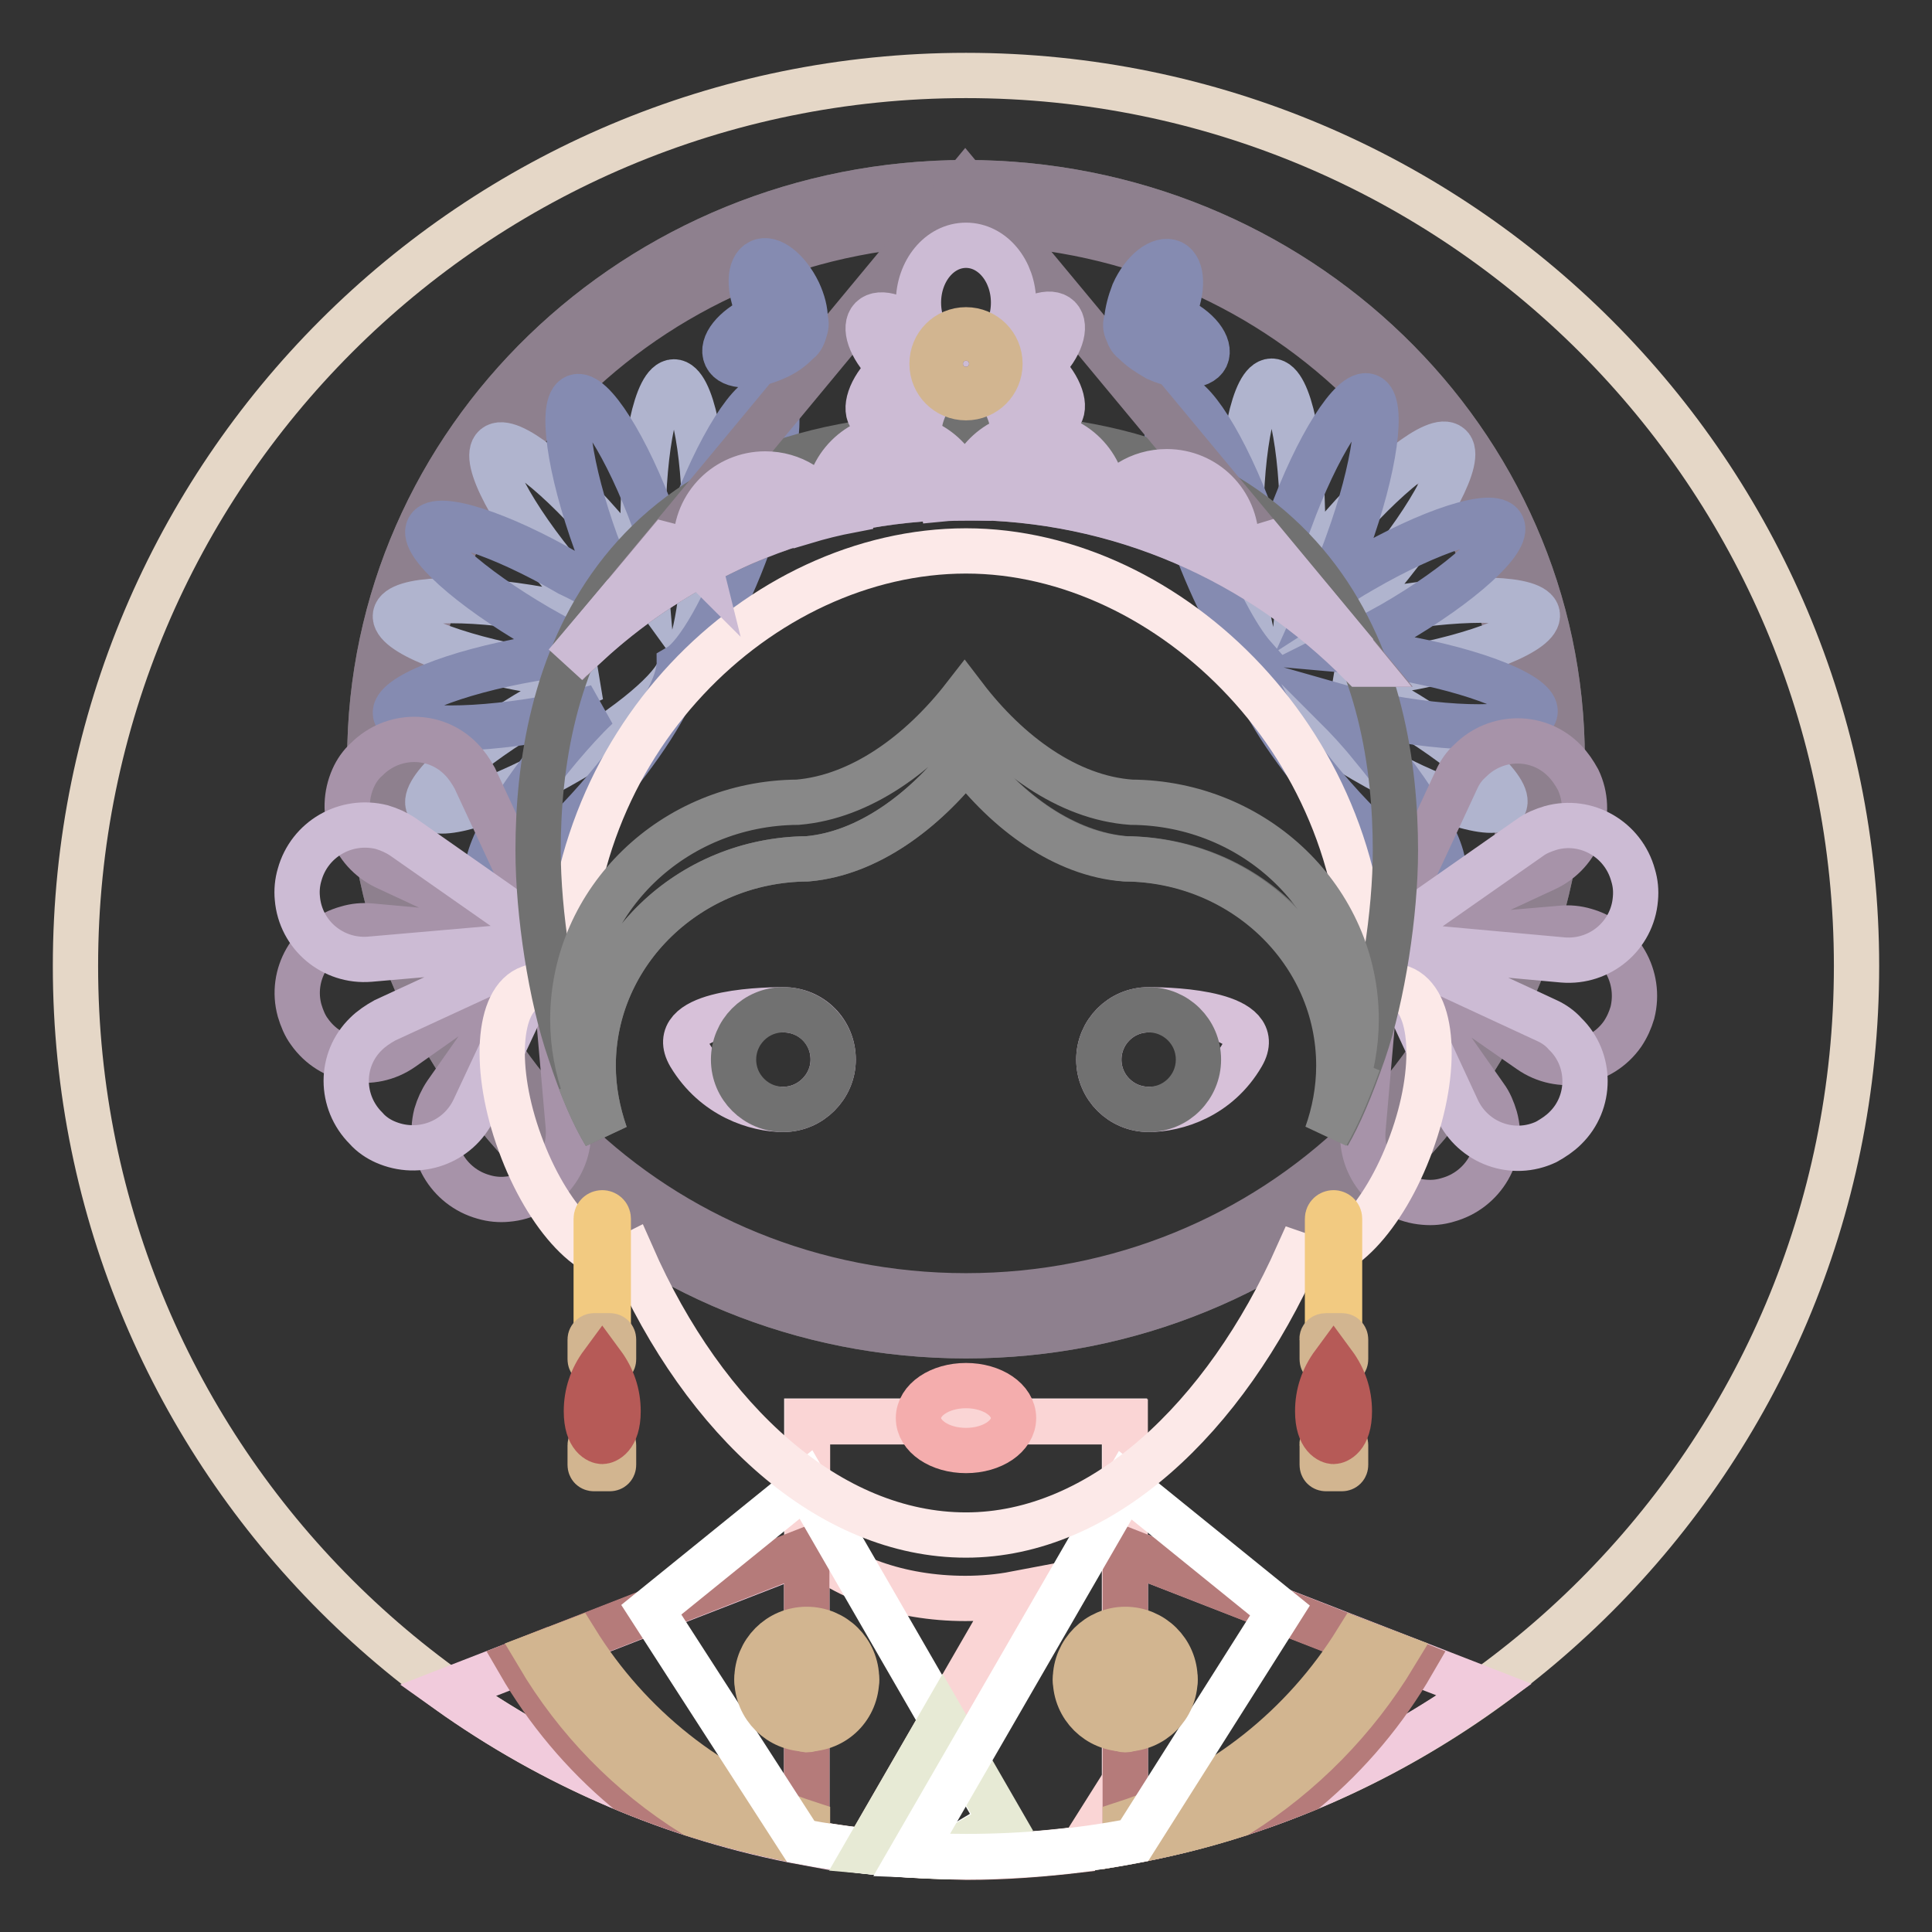 <?xml version="1.0" encoding="utf-8"?>
<!-- Svg Vector Icons : http://www.onlinewebfonts.com/icon -->
<!DOCTYPE svg PUBLIC "-//W3C//DTD SVG 1.1//EN" "http://www.w3.org/Graphics/SVG/1.1/DTD/svg11.dtd">
<svg version="1.1" xmlns="http://www.w3.org/2000/svg" xmlns:xlink="http://www.w3.org/1999/xlink" x="0px" y="0px" viewBox="0 0 256 256" enable-background="new 0 0 256 256" xml:space="preserve">
<rect x="0" y="0" width="256" height="256" fill="#333333" stroke="none"/>
<g> <path stroke-width="6" fill-opacity="0" stroke="#e5d7c7"  d="M10,128c0,65.2,52.8,118,118,118c65.2,0,118-52.8,118-118c0-65.2-52.8-118-118-118C62.8,10,10,62.8,10,128z "/> <path stroke-width="6" fill-opacity="0" stroke="#fce9e8"  d="M149.1,244.1c-6.8,1.2-13.9,1.9-21.1,1.9c-7.2,0-14.2-0.6-21.1-1.9v-55.8h42.1V244.1z"/> <path stroke-width="6" fill-opacity="0" stroke="#fad5d5"  d="M114.8,245.3l19.7-34.1c-2.1,0.4-4.3,0.6-6.6,0.6c-8.8,0-16.5-2.9-20.9-7.2v-16.2h42.1v47.5l-5.8,9.2 c-5,0.6-10.1,1-15.2,1C123.5,246,119.1,245.8,114.8,245.3L114.8,245.3z"/> <path stroke-width="6" fill-opacity="0" stroke="#f1cbdc"  d="M149.1,244.1v-38.7l47.6,18.5C182.8,233.9,166.6,241,149.1,244.1z M59.3,224l47.6-18.5v38.7 C89.4,241,73.2,233.9,59.3,224z"/> <path stroke-width="6" fill-opacity="0" stroke="#b57b7a"  d="M91.9,240.4c-8.5-5.3-15.5-12.5-20.6-21.1l35.6-13.9v38.7C101.8,243.2,96.8,241.9,91.9,240.4z M149.1,244.1 v-38.7l35.6,13.9c-5.1,8.6-12.2,15.8-20.6,21.1C159.2,241.9,154.2,243.2,149.1,244.1z"/> <path stroke-width="6" fill-opacity="0" stroke="#b57b7a"  d="M91.9,240.4c-3.1-1-6.1-2.1-9-3.3c-5.6-4.7-10.4-10.4-14.1-16.8l2.5-1C76.4,227.9,83.5,235.1,91.9,240.4z  M173.1,237.1c-3,1.2-5.9,2.3-9,3.3c8.5-5.3,15.5-12.5,20.6-21.1l2.5,1C183.5,226.7,178.7,232.4,173.1,237.1L173.1,237.1z"/> <path stroke-width="6" fill-opacity="0" stroke="#d2b590"  d="M106.9,244.1c-5.1-0.9-10.1-2.2-15-3.7c-8.5-5.3-15.5-12.5-20.6-21.1l5-1.9c7,11.3,17.8,20,30.7,24.2V244.1 L106.9,244.1z M164.1,240.4c-4.9,1.6-9.9,2.8-15,3.7v-2.5c12.9-4.2,23.7-12.9,30.7-24.2l5,1.9C179.6,227.9,172.5,235.1,164.1,240.4 L164.1,240.4z"/> <path stroke-width="6" fill-opacity="0" stroke="#ffffff"  d="M124.9,246c-6.4-0.2-12.6-0.8-18.8-2l-19.8-30.7l20.5-16.6l25.8,44.7L124.9,246z"/> <path stroke-width="6" fill-opacity="0" stroke="#e7ead5"  d="M114.8,245.3l10.1-17.5l7.9,13.7l-7.8,4.5C121.5,245.9,118.1,245.6,114.8,245.3z"/> <path stroke-width="6" fill-opacity="0" stroke="#ffffff"  d="M150.3,243.9c-7.2,1.4-14.6,2.1-22.3,2.1c-2.4,0-4.8-0.1-7.2-0.2l28.3-49l20.5,16.6L150.3,243.9z"/> <path stroke-width="6" fill-opacity="0" stroke="#d2b590"  d="M106.9,228.1c3.1,0,5.5-2.5,5.5-5.5c0-3.1-2.5-5.5-5.5-5.5s-5.5,2.5-5.5,5.5 C101.4,225.6,103.9,228.1,106.9,228.1z M106.9,229.1c-3.6,0-6.6-2.9-6.6-6.6c0-3.6,2.9-6.6,6.6-6.6c3.6,0,6.6,2.9,6.6,6.6 C113.5,226.2,110.6,229.1,106.9,229.1z"/> <path stroke-width="6" fill-opacity="0" stroke="#d2b590"  d="M103.6,224.7c-1.8,0-3.3-0.9-3.3-2.1c0-1.2,1.5-2.1,3.3-2.1s3.3,0.9,3.3,2.1 C106.9,223.7,105.5,224.7,103.6,224.7z M110.2,224.7c-1.8,0-3.3-0.9-3.3-2.1c0-1.2,1.5-2.1,3.3-2.1c1.8,0,3.3,0.9,3.3,2.1 C113.5,223.7,112,224.7,110.2,224.7z M103.6,223.6c1.3,0,2.2-0.6,2.2-1.1c0-0.4-0.9-1.1-2.2-1.1s-2.2,0.6-2.2,1.1 C101.4,223,102.3,223.6,103.6,223.6z M110.2,223.6c1.3,0,2.2-0.6,2.2-1.1c0-0.4-0.9-1.1-2.2-1.1c-1.3,0-2.2,0.6-2.2,1.1 C108,223,108.9,223.6,110.2,223.6z"/> <path stroke-width="6" fill-opacity="0" stroke="#d2b590"  d="M104.8,219.3c0-1.8,0.9-3.3,2.1-3.3c1.2,0,2.1,1.5,2.1,3.3s-0.9,3.3-2.1,3.3 C105.8,222.6,104.8,221.1,104.8,219.3z M104.8,225.9c0-1.8,0.9-3.3,2.1-3.3c1.2,0,2.1,1.5,2.1,3.3c0,1.8-0.9,3.3-2.1,3.3 C105.8,229.1,104.8,227.7,104.8,225.9z M105.9,219.3c0,1.3,0.6,2.2,1.1,2.2c0.4,0,1.1-0.9,1.1-2.2s-0.6-2.2-1.1-2.2 C106.5,217,105.9,217.9,105.9,219.3z M105.9,225.9c0,1.3,0.6,2.2,1.1,2.2c0.4,0,1.1-0.9,1.1-2.2c0-1.3-0.6-2.2-1.1-2.2 C106.5,223.6,105.9,224.5,105.9,225.9z M149.1,228.1c3.1,0,5.5-2.5,5.5-5.5c0-3.1-2.5-5.5-5.5-5.5s-5.5,2.5-5.5,5.5 C143.5,225.6,146,228.1,149.1,228.1z M149.1,229.1c-3.6,0-6.6-2.9-6.6-6.6c0-3.6,3-6.6,6.6-6.6s6.6,2.9,6.6,6.6 C155.7,226.2,152.7,229.1,149.1,229.1z"/> <path stroke-width="6" fill-opacity="0" stroke="#d2b590"  d="M145.8,224.7c-1.8,0-3.3-0.9-3.3-2.1c0-1.2,1.5-2.1,3.3-2.1c1.8,0,3.3,0.9,3.3,2.1 C149.1,223.7,147.6,224.7,145.8,224.7z M152.4,224.7c-1.8,0-3.3-0.9-3.3-2.1c0-1.2,1.5-2.1,3.3-2.1c1.8,0,3.3,0.9,3.3,2.1 C155.7,223.7,154.2,224.7,152.4,224.7z M145.8,223.6c1.3,0,2.2-0.6,2.2-1.1c0-0.4-0.9-1.1-2.2-1.1c-1.3,0-2.2,0.6-2.2,1.1 C143.5,223,144.5,223.6,145.8,223.6z M152.4,223.6c1.3,0,2.2-0.6,2.2-1.1c0-0.4-0.9-1.1-2.2-1.1c-1.3,0-2.2,0.6-2.2,1.1 C150.1,223,151,223.6,152.4,223.6z"/> <path stroke-width="6" fill-opacity="0" stroke="#d2b590"  d="M147,219.3c0-1.8,0.9-3.3,2.1-3.3s2.1,1.5,2.1,3.3s-0.9,3.3-2.1,3.3S147,221.1,147,219.3z M147,225.9 c0-1.8,0.9-3.3,2.1-3.3s2.1,1.5,2.1,3.3c0,1.8-0.9,3.3-2.1,3.3S147,227.7,147,225.9z M148,219.3c0,1.3,0.6,2.2,1.1,2.2 s1.1-0.9,1.1-2.2s-0.6-2.2-1.1-2.2S148,217.9,148,219.3z M148,225.9c0,1.3,0.6,2.2,1.1,2.2s1.1-0.9,1.1-2.2c0-1.3-0.6-2.2-1.1-2.2 S148,224.5,148,225.9z"/> <path stroke-width="6" fill-opacity="0" stroke="#717171"  d="M49,100.6c0,42.2,35.4,76.4,79,76.4s79-34.2,79-76.4c0-42.2-35.4-76.4-79-76.4S49,58.4,49,100.6z"/> <path stroke-width="6" fill-opacity="0" stroke="#8e808e"  d="M128,171.7c40.8,0,73.8-31.9,73.8-71.1c0-39.2-33-71.1-73.8-71.1s-73.8,31.9-73.8,71.1 C54.3,139.9,87.2,171.7,128,171.7z M128,177c-43.6,0-79-34.2-79-76.4c0-42.2,35.4-76.4,79-76.4c43.6,0,79,34.2,79,76.4 C207,142.8,171.6,177,128,177z"/> <path stroke-width="6" fill-opacity="0" stroke="#b0b4ce"  d="M90,88.6c-0.6,2.5-6.5,7.6-14.6,12.2c-9.1,5.3-17.5,8-18.6,6c-1.1-2,5.3-7.8,14.5-13.1 c2.6-1.5,5.1-2.8,7.4-3.8c-2.5-0.2-5.3-0.5-8.2-1.1C60,87,52,83.7,52.4,81.5c0.4-2.2,9.1-2.6,19.5-0.7c3.2,0.6,6.2,1.3,8.7,2 c-1.9-1.8-3.9-4-5.9-6.3c-6.8-8.1-10.9-15.8-9.1-17.3s8.6,3.9,15.4,12c1.7,2,3.2,4,4.5,5.8c-0.2-2.3-0.3-4.7-0.3-7.3 c0-10.6,1.8-19.1,4.1-19.1s4.1,8.6,4.1,19.1c0,8.6-1.2,15.9-2.9,18.3c-0.1,0.2-0.2,0.4-0.3,0.5C90.1,88.5,90,88.5,90,88.6z"/> <path stroke-width="6" fill-opacity="0" stroke="#858bb1"  d="M82.6,80.3c-1.2-2.4-2.4-5.3-3.6-8.3c-3.6-9.9-4.8-18.6-2.7-19.4c2.1-0.8,6.8,6.6,10.4,16.5 c1,2.8,1.8,5.5,2.4,7.9c0.6-2.4,1.4-5.1,2.4-7.9c3.6-9.9,8.3-17.3,10.4-16.5c2.1,0.8,0.9,9.5-2.7,19.4c-3,8.3-6.8,14.9-9.2,16.3 c0,0.2,0,0.4-0.1,0.6c-0.5,3.1-4.2,9.2-9.5,15.5c-6.8,8.1-13.7,13.5-15.4,12s2.3-9.2,9.1-17.3c1.7-2,3.3-3.8,5-5.4 c-2.2,0.6-4.6,1.1-7.2,1.6c-10.4,1.8-19.1,1.5-19.5-0.7c-0.4-2.2,7.7-5.5,18.1-7.3c2.5-0.4,4.9-0.8,7.1-0.9c-2-0.9-4.2-2.1-6.3-3.3 c-9.1-5.3-15.6-11.1-14.5-13.1c1.1-2,9.5,0.7,18.6,6C78.2,77.3,80.6,78.8,82.6,80.3z"/> <path stroke-width="6" fill-opacity="0" stroke="#b0b4ce"  d="M177.8,82.1c2-0.5,4.1-1,6.4-1.4c10.4-1.8,19.1-1.5,19.5,0.7c0.4,2.2-7.7,5.5-18.1,7.3 c-2.9,0.5-5.7,0.9-8.2,1.1c2.3,1,4.8,2.3,7.4,3.8c9.1,5.3,15.6,11.1,14.5,13.1c-1.1,2-9.5-0.7-18.6-6c-8.8-5.1-15.2-10.7-14.6-12.9 c0-0.3,0.2-0.7,0.6-1.1c-1.3-3.1-2.3-9.6-2.3-17.1c0-10.6,1.8-19.1,4.1-19.1c2.3,0,4.1,8.6,4.1,19.1c0,2.6-0.1,5-0.3,7.2 c1.3-1.8,2.7-3.7,4.4-5.7c6.8-8.1,13.7-13.5,15.4-12c1.7,1.4-2.3,9.2-9.1,17.3C181.3,78.6,179.5,80.5,177.8,82.1L177.8,82.1z"/> <path stroke-width="6" fill-opacity="0" stroke="#858bb1"  d="M166.2,87.1c-2.3-2.6-5.3-8.2-7.9-15.2c-3.6-9.9-4.8-18.6-2.7-19.4c2.1-0.8,6.8,6.6,10.4,16.5 c1,2.8,1.8,5.5,2.4,7.9c0.6-2.4,1.4-5.1,2.5-7.9c3.6-9.9,8.3-17.3,10.4-16.5c2.1,0.8,0.9,9.5-2.7,19.4c-0.8,2.3-1.8,4.5-2.7,6.5 c1.4-0.9,2.9-1.9,4.5-2.8c9.1-5.3,17.5-8,18.6-6c1.1,1.9-5.3,7.8-14.5,13.1c-2.3,1.3-4.5,2.4-6.5,3.4c2.3,0.2,4.7,0.5,7.3,1 c10.4,1.8,18.5,5.1,18.1,7.3c-0.4,2.2-9.1,2.6-19.5,0.7c-2.5-0.4-4.9-1-7-1.6c1.6,1.6,3.2,3.3,4.8,5.3c6.8,8.1,10.9,15.8,9.1,17.3 c-1.7,1.4-8.6-3.9-15.4-12c-5.3-6.3-9-12.4-9.5-15.5c-0.1-0.1-0.1-0.3-0.1-0.5c0-0.1,0-0.3,0-0.4c0-0.1,0.1-0.2,0.1-0.3 C166.1,87.4,166.1,87.2,166.2,87.1L166.2,87.1z"/> <path stroke-width="6" fill-opacity="0" stroke="#a793a9"  d="M73.2,125.2l2.1,24.1c0.4,4.9-3.2,9.2-8.1,9.6c-1,0.1-2.1,0-3.1-0.3c-4.7-1.3-7.5-6.1-6.3-10.9 c0.3-1,0.7-1.9,1.3-2.8l13.9-19.8l-0.1,0l-19.6,13.8c-4,2.8-9.5,1.8-12.3-2.2c-0.6-0.8-1-1.8-1.3-2.8c-1.3-4.7,1.5-9.6,6.3-10.9 c1-0.3,2-0.4,3.1-0.3l23.3,2.1l-21.3-9.9c-4.4-2.1-6.3-7.3-4.3-11.8c0.4-0.9,1-1.8,1.8-2.5c3.5-3.5,9.1-3.5,12.5,0 c0.7,0.7,1.3,1.6,1.8,2.5l10.1,21.7l0.2,0l-0.2,0.1l0,0l0.1-0.1V125.2L73.2,125.2z"/> <path stroke-width="6" fill-opacity="0" stroke="#ccbbd4"  d="M73.1,125l-10.3,22c-2.1,4.4-7.3,6.3-11.8,4.3c-0.9-0.4-1.8-1-2.5-1.8c-3.5-3.5-3.5-9.1,0-12.5 c0.7-0.7,1.6-1.3,2.5-1.8L73.1,125L49,127.1c-4.9,0.4-9.2-3.2-9.6-8.1c-0.1-1,0-2.1,0.3-3.1c1.3-4.7,6.1-7.5,10.9-6.3 c1,0.3,1.9,0.7,2.8,1.3l20,14L73.1,125z"/> <path stroke-width="6" fill-opacity="0" stroke="#a793a9"  d="M182.8,125.1L182.8,125.1l-0.1-0.1l0.2,0l10.1-21.7c0.4-0.9,1-1.8,1.8-2.5c3.5-3.5,9.1-3.5,12.5,0 c0.7,0.7,1.3,1.6,1.8,2.5c2.1,4.4,0.2,9.7-4.3,11.8l-21.3,9.9l23.4-2c1-0.1,2.1,0,3.1,0.3c4.7,1.3,7.5,6.1,6.3,10.9 c-0.3,1-0.7,1.9-1.3,2.8c-2.8,4-8.3,5-12.3,2.2l-19.7-13.7l-0.1,0l13.9,19.8c0.6,0.8,1,1.8,1.3,2.8c1.3,4.7-1.5,9.6-6.3,10.9 c-1,0.3-2,0.4-3.1,0.3c-4.9-0.4-8.5-4.7-8.1-9.6l2.1-24v0L182.8,125.1L182.8,125.1L182.8,125.1z"/> <path stroke-width="6" fill-opacity="0" stroke="#ccbbd4"  d="M182.9,125l22,10.2c0.9,0.4,1.8,1,2.5,1.8c3.5,3.4,3.5,9.1,0,12.5c-0.7,0.7-1.6,1.3-2.5,1.8 c-4.4,2.1-9.7,0.2-11.8-4.3L182.9,125h-0.2l20-14c0.8-0.6,1.8-1,2.8-1.3c4.7-1.3,9.6,1.5,10.9,6.3c0.3,1,0.4,2,0.3,3.1 c-0.4,4.9-4.7,8.5-9.6,8.1L182.9,125L182.9,125z"/> <path stroke-width="6" fill-opacity="0" stroke="#fce9e8"  d="M75.4,132.1C74.1,98.6,100.8,73,128,73c27.1,0,53.9,26.2,52.7,59c1.8-1.2,3.5-1.7,5-1.1 c4.3,1.6,4.9,10.8,1.3,20.6c-3.6,9.9-10,16.5-14.3,15c-0.2-0.1-0.4-0.2-0.7-0.3c-9.7,21.8-26.1,37.2-44,37.2 c-18,0-34.6-15-44.3-37.1c-0.2,0.1-0.3,0.2-0.5,0.2c-4.3,1.6-10.7-5.1-14.3-15c-3.6-9.8-3-19.1,1.3-20.6 C71.7,130.3,73.5,130.8,75.4,132.1L75.4,132.1z"/> <path stroke-width="6" fill-opacity="0" stroke="#d7c1d9"  d="M152.2,147c-3.6,0-6.6-2.9-6.6-6.6c0-3.6,2.9-6.6,6.6-6.6c3.6,0,15.6,0.5,12.4,6 C161.4,145.3,155.9,147,152.2,147z M103.8,147c-3.6,0-9.1-1.7-12.4-7.2c-3.2-5.5,8.7-6,12.4-6c3.7,0,6.6,2.9,6.6,6.6 C110.4,144,107.4,147,103.8,147z"/> <path stroke-width="6" fill-opacity="0" stroke="#717171"  d="M152.2,147c-3.6,0-6.6-2.9-6.6-6.6c0-3.6,2.9-6.6,6.6-6.6c3.6,0,6.6,2.9,6.6,6.6 C158.8,144,155.9,147,152.2,147z M103.8,147c-3.6,0-6.6-2.9-6.6-6.6c0-3.6,2.9-6.6,6.6-6.6c3.6,0,6.6,2.9,6.6,6.6 C110.4,144,107.4,147,103.8,147z"/> <path stroke-width="6" fill-opacity="0" stroke="#f4adad"  d="M121.7,187.9c0,2.4,2.8,4.3,6.3,4.3s6.3-1.9,6.3-4.3s-2.8-4.3-6.3-4.3S121.7,185.5,121.7,187.9z"/> <path stroke-width="6" fill-opacity="0" stroke="#f2ca81"  d="M176.7,160.7c0.4,0,0.8,0.3,0.8,0.8v16.9c0,0.4-0.3,0.8-0.8,0.8s-0.8-0.3-0.8-0.8v-16.9 C175.9,161,176.3,160.7,176.7,160.7z M79.8,160.7c0.4,0,0.8,0.3,0.8,0.8v16.9c0,0.4-0.3,0.8-0.8,0.8c-0.4,0-0.8-0.3-0.8-0.8v-16.9 C79,161,79.4,160.7,79.8,160.7z"/> <path stroke-width="6" fill-opacity="0" stroke="#d2b590"  d="M175.7,177h2.1c0.3,0,0.5,0.2,0.5,0.5v2.6c0,0.3-0.2,0.5-0.5,0.5h-2.1c-0.3,0-0.5-0.2-0.5-0.5v-2.6 C175.1,177.2,175.4,177,175.7,177z M175.7,191h2.1c0.3,0,0.5,0.2,0.5,0.5v2.6c0,0.3-0.2,0.5-0.5,0.5h-2.1c-0.3,0-0.5-0.2-0.5-0.5 v-2.6C175.1,191.2,175.4,191,175.7,191z M78.7,177h2.1c0.3,0,0.5,0.2,0.5,0.5v2.6c0,0.3-0.2,0.5-0.5,0.5h-2.1 c-0.3,0-0.5-0.2-0.5-0.5v-2.6C78.2,177.2,78.5,177,78.7,177z M78.7,191h2.1c0.3,0,0.5,0.2,0.5,0.5v2.6c0,0.3-0.2,0.5-0.5,0.5h-2.1 c-0.3,0-0.5-0.2-0.5-0.5v-2.6C78.2,191.2,78.5,191,78.7,191z"/> <path stroke-width="6" fill-opacity="0" stroke="#b65a57"  d="M176.7,191c-0.4,0-2.1-0.5-2.1-4c0-2.3,0.7-4.4,2.1-6.3c1.4,1.9,2.1,4,2.1,6.3 C178.8,190.5,177.1,191,176.7,191z M79.8,191c-0.4,0-2.1-0.5-2.1-4c0-2.3,0.7-4.4,2.1-6.3c1.4,1.9,2.1,4,2.1,6.3 C81.9,190.5,80.2,191,79.8,191z"/> <path stroke-width="6" fill-opacity="0" stroke="#717171"  d="M128,100.4c-5.6,7.2-13.1,12.7-21,13.4c-15.7,0.1-28.4,12.4-28.4,27.4c0,3.2,0.6,6.2,1.6,9.1h0 c-1.5-2.5-3.1-6.1-4.7-11c-2.5-7.2-4.2-18.3-4.2-26.6c0-22.8,8.6-55,56.8-55c48.2,0,56.8,32.2,56.8,55c0,8.3-1.7,19.3-4.2,26.6 c-1.7,4.9-3.3,8.6-4.7,11h0c1-2.8,1.6-5.9,1.6-9.1c0-15.1-12.7-27.3-28.4-27.4C141.1,113.1,133.6,107.7,128,100.4z"/> <path stroke-width="6" fill-opacity="0" stroke="#888888"  d="M76.9,143.3c0.3,0.5,0.5,0.9,0.7,1.3l0,0c-1.1-3-1.7-6.2-1.7-9.5c0-15.8,13.3-28.7,29.8-28.8 c8.3-0.7,16.2-6.4,22.1-14c5.8,7.6,13.7,13.4,22.1,14c16.5,0.1,29.8,13,29.8,28.8c0,3.3-0.6,6.5-1.7,9.5l0,0c0.6-1.1,1.3-2.3,2-3.8 c-1.5,4.1-2.9,7.3-4.2,9.5h0c1-2.8,1.6-5.9,1.6-9.1c0-15.1-12.7-27.3-28.4-27.4c-7.9-0.6-15.5-6.1-21-13.4 c-5.6,7.2-13.1,12.7-21,13.4c-15.7,0.1-28.4,12.4-28.4,27.4c0,3.2,0.6,6.2,1.6,9.1h0C79.1,148.5,78,146.2,76.9,143.3z"/> <path stroke-width="6" fill-opacity="0" stroke="#8e808e"  d="M180.5,88c-13.4-13.6-32-22.1-52.7-22.1c-20.7,0-39.3,8.5-52.7,22.1h0l52.8-63.7L180.8,88H180.5z"/> <path stroke-width="6" fill-opacity="0" stroke="#ccbbd4"  d="M82.6,79c12.5-9.7,28.2-15.5,45.2-15.5c17.4,0,33.3,6,45.9,16l7,8.5h-0.3c-13.4-13.6-32-22.1-52.7-22.1 c-20.6,0-39.3,8.5-52.7,22.1h0L82.6,79z"/> <path stroke-width="6" fill-opacity="0" stroke="#ccbbd4"  d="M95.5,73.3c-6.5,3.2-12.4,7.2-17.6,12c-0.1-0.1-0.1-0.3-0.2-0.4l10.6-12.7c1.6,0.4,3.1,1.2,4.3,2.4 c-0.2-0.8-0.4-1.7-0.4-2.6c0-5.1,4.1-9.2,9.2-9.2c3.6,0,6.7,2,8.2,5c0-0.3,0-0.5,0-0.8c0-5.1,4.1-9.2,9.2-9.2 c4.7,0,8.6,3.6,9.2,8.2h-0.1c-1,0-2.1,0-3.1,0.1c-0.5-2.9-3-5.1-6-5.1c-3.3,0-6.1,2.7-6.1,6.1c0,0.2,0,0.3,0,0.5 c-2.1,0.4-4.1,0.9-6.1,1.5c-1-1.8-3-3.1-5.3-3.1c-3.3,0-6.1,2.7-6.1,6.1C95.3,72.4,95.4,72.8,95.5,73.3z M149.3,69 c-2-0.6-4-1.1-6-1.6c0-0.2,0-0.4,0-0.6c0-3.3-2.7-6.1-6.1-6.1c-3,0-5.5,2.2-6,5.1c-1.1-0.1-2.1-0.1-3.2-0.1 c0.5-4.6,4.4-8.2,9.2-8.2c5.1,0,9.2,4.1,9.2,9.2c0,0.3,0,0.5,0,0.8c1.5-3,4.6-5,8.2-5c5.1,0,9.2,4.1,9.2,9.2c0,1.1-0.2,2.1-0.5,3 c-0.9-0.5-1.9-1-2.8-1.5c0.1-0.5,0.2-1,0.2-1.5c0-3.3-2.7-6.1-6.1-6.1C152.3,65.8,150.3,67.1,149.3,69L149.3,69z M167.7,72.2 l10.7,12.9c-0.1,0.2-0.2,0.4-0.3,0.5c-4.5-4.2-9.5-7.8-14.8-10.7C164.5,73.6,166,72.7,167.7,72.2z"/> <path stroke-width="6" fill-opacity="0" stroke="#ccbbd4"  d="M118.1,48.7c-0.2-0.1-0.3-0.3-0.5-0.4c-2.3-2.3-3.2-5-2.1-6.1c1.1-1.1,3.9-0.2,6.1,2.1c1,1,1.7,2.1,2.1,3 c0.3,0.4,0.4,0.9,0.4,1.5c0.1,0.6-0.1,1.1-0.4,1.5c-0.4,1-1.1,2.1-2.1,3c-2.3,2.3-5,3.2-6.1,2.1c-1.1-1.1-0.2-3.9,2.1-6.1 C117.8,49,117.9,48.8,118.1,48.7z M132.1,50.2c-0.3-0.4-0.4-0.9-0.4-1.5c-0.1-0.6,0.1-1.1,0.4-1.5c0.4-1,1.1-2.1,2.1-3 c2.3-2.3,5-3.2,6.1-2.1c1.1,1.1,0.2,3.9-2.1,6.1c-0.2,0.2-0.3,0.3-0.5,0.4c0.2,0.1,0.3,0.3,0.5,0.4c2.3,2.3,3.2,5,2.1,6.1 c-1.1,1.1-3.9,0.2-6.1-2.1C133.2,52.2,132.5,51.2,132.1,50.2z M128,47.7c-3.5,0-6.3-3.4-6.3-7.6s2.8-7.6,6.3-7.6 c3.5,0,6.3,3.4,6.3,7.6S131.5,47.7,128,47.7z M128,65.8c-3.5,0-6.3-3.5-6.3-7.9s2.8-7.9,6.3-7.9c3.5,0,6.3,3.5,6.3,7.9 S131.5,65.8,128,65.8z"/> <path stroke-width="6" fill-opacity="0" stroke="#858bb1"  d="M150.3,45.3c-0.4-0.2-0.7-0.7-0.9-1.3c-0.3-0.6-0.3-1.1-0.1-1.6c0.1-1.1,0.4-2.3,0.9-3.6 c1.3-2.9,3.6-4.7,5.1-4c1.4,0.7,1.5,3.6,0.2,6.5c-0.1,0.2-0.2,0.4-0.3,0.6c0.2,0.1,0.4,0.2,0.6,0.3c2.9,1.3,4.7,3.6,4,5.1 c-0.7,1.4-3.6,1.5-6.5,0.2C152.1,46.8,151,46.1,150.3,45.3z M105.7,45.3c-0.7,0.8-1.8,1.6-3,2.1c-2.9,1.3-5.8,1.3-6.5-0.2 s1.1-3.7,4-5.1c0.2-0.1,0.4-0.2,0.6-0.3c-0.1-0.2-0.2-0.4-0.3-0.6c-1.3-2.9-1.3-5.8,0.2-6.5c1.4-0.7,3.7,1.1,5.1,4 c0.6,1.3,0.9,2.5,0.9,3.6c0.2,0.5,0.1,1-0.1,1.6C106.4,44.6,106.1,45.1,105.7,45.3z"/> <path stroke-width="6" fill-opacity="0" stroke="#766387"  d="M124.6,48.2c0,1.9,1.5,3.4,3.4,3.4c1.9,0,3.4-1.5,3.4-3.4s-1.5-3.4-3.4-3.4 C126.1,44.8,124.6,46.3,124.6,48.2z"/> <path stroke-width="6" fill-opacity="0" stroke="#d2b590"  d="M128,51.6c1.9,0,3.4-1.5,3.4-3.4c0-1.9-1.5-3.4-3.4-3.4c-1.9,0-3.4,1.5-3.4,3.4 C124.6,50.1,126.1,51.6,128,51.6z M128,52.7c-2.5,0-4.5-2-4.5-4.5s2-4.5,4.5-4.5c2.5,0,4.5,2,4.5,4.5S130.5,52.7,128,52.7z"/></g>
</svg>